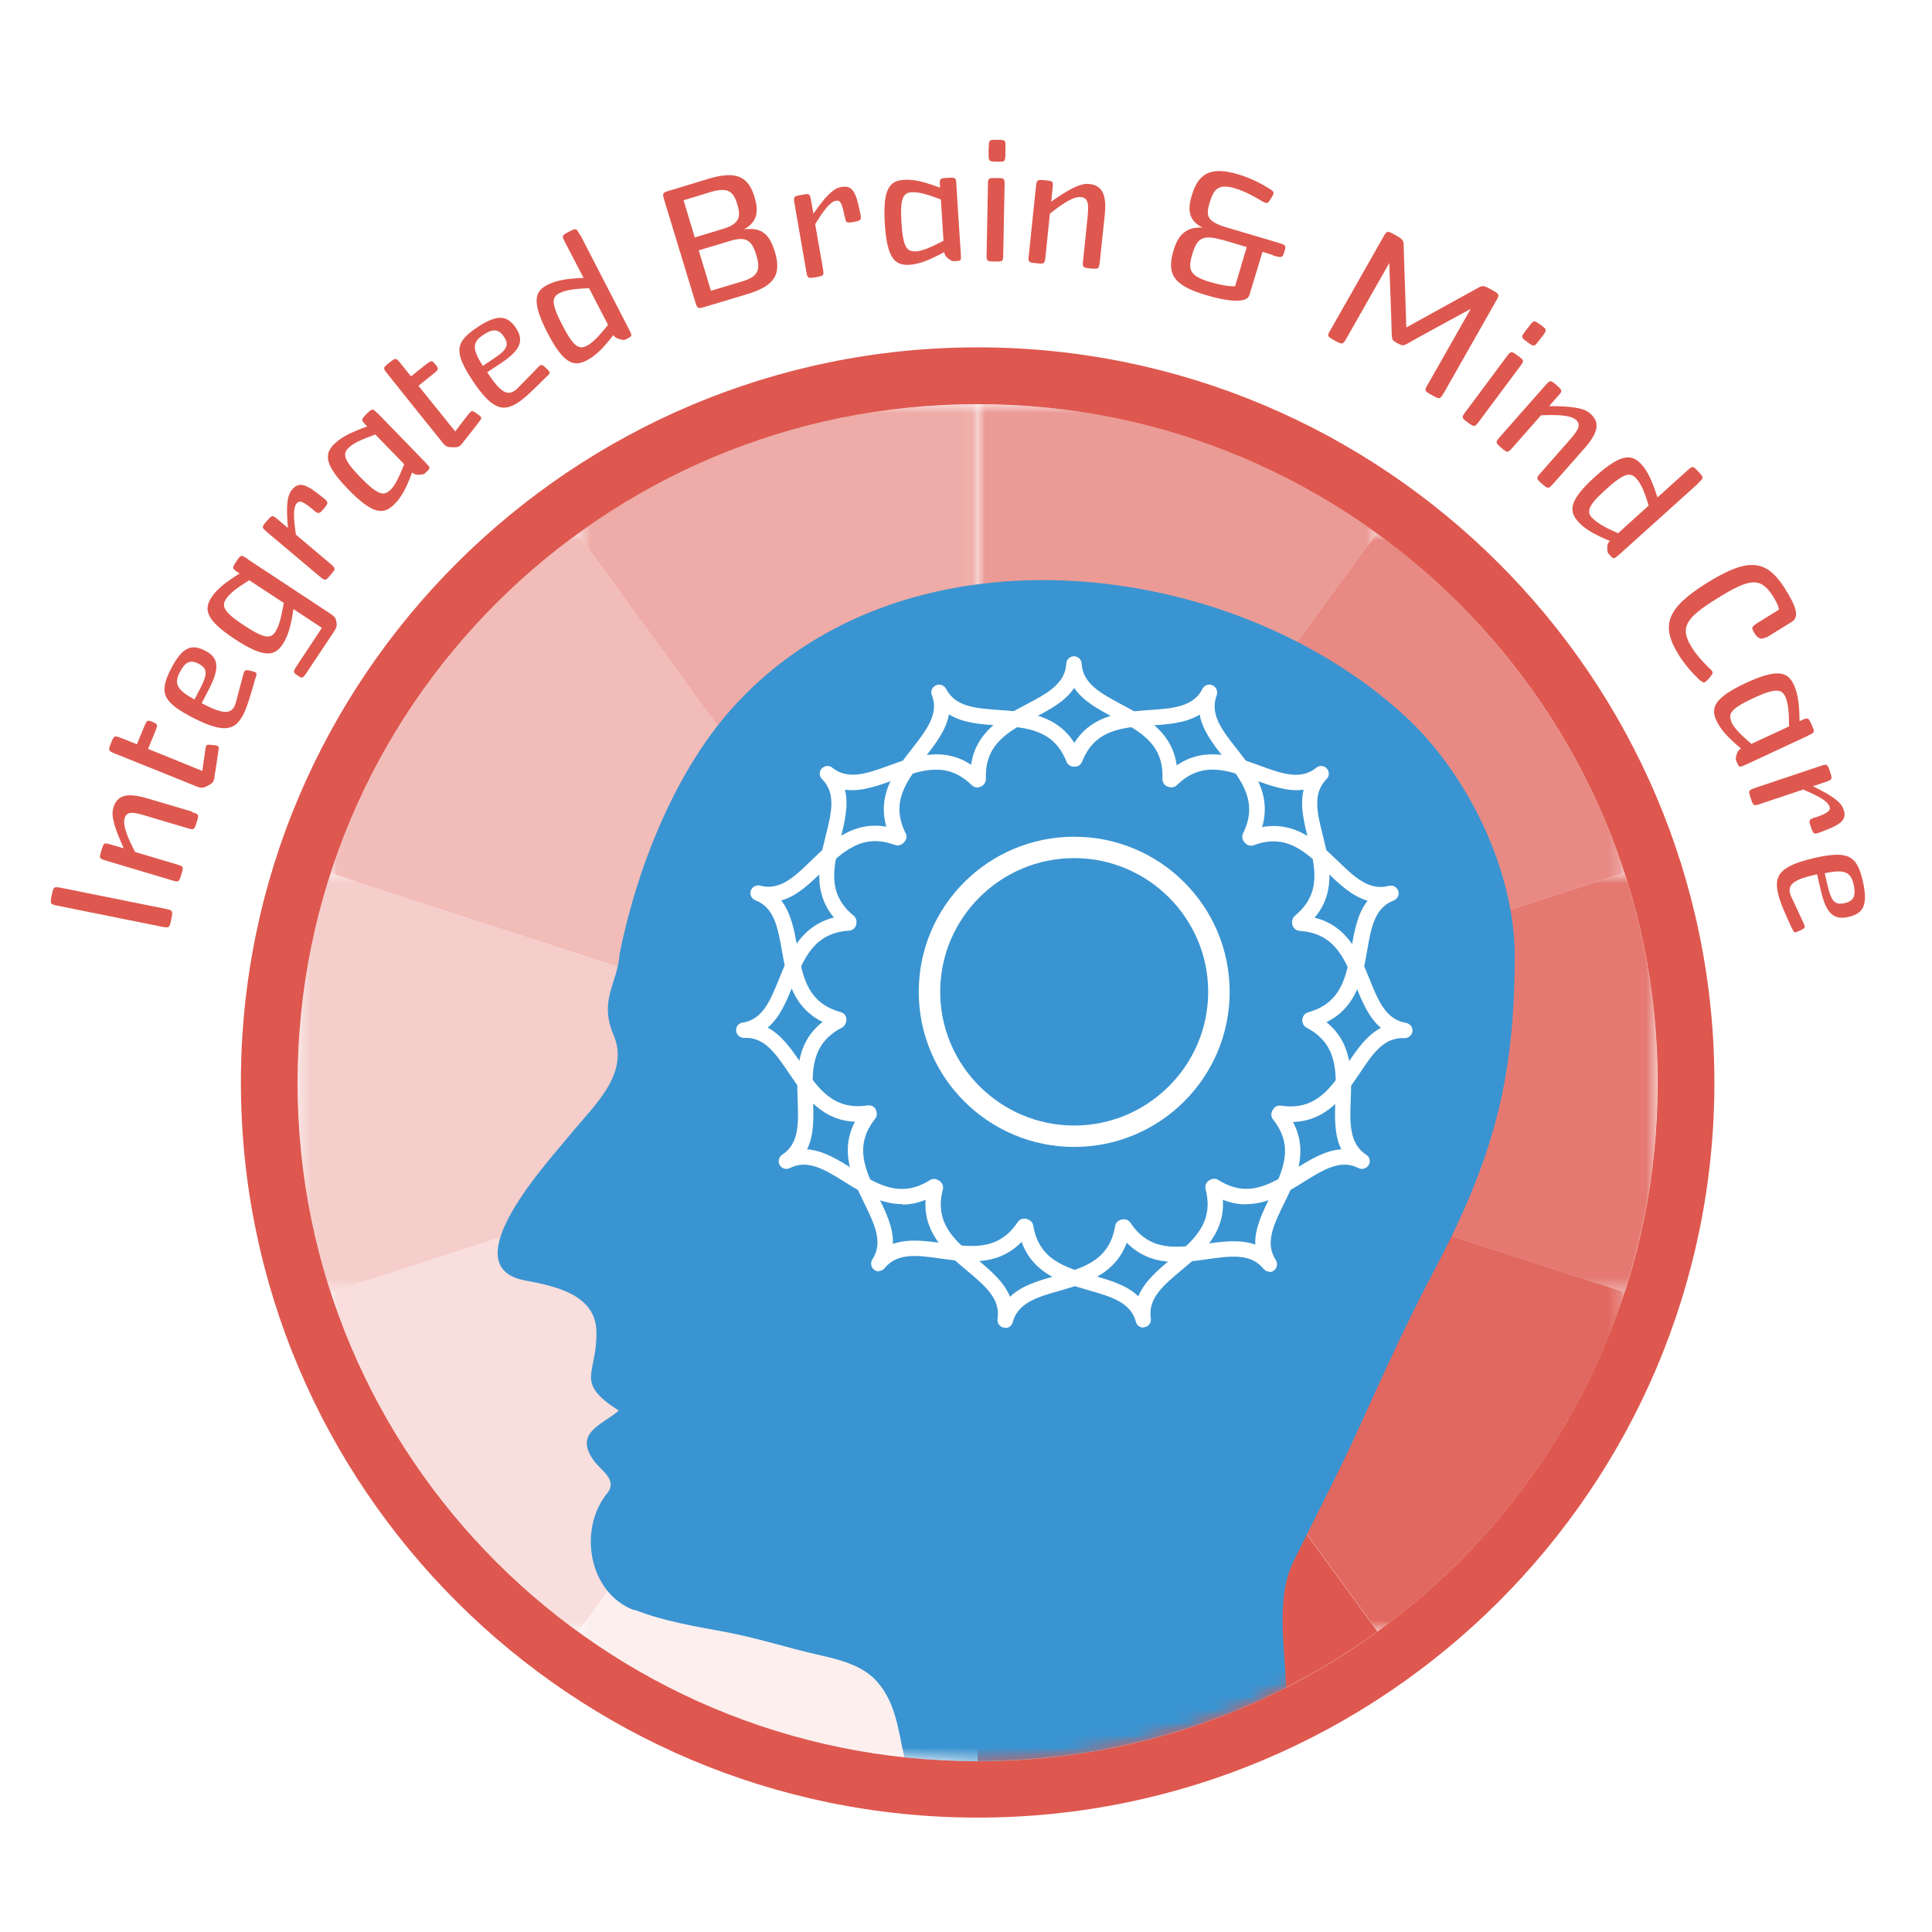 <?xml version="1.0" encoding="UTF-8"?>
<svg xmlns="http://www.w3.org/2000/svg" width="152" height="152" viewBox="0 0 152 152" fill="none">
  <rect x="0" y="0" width="152" height="152" fill="#333333" stroke="none"/>
  <g clip-path="url(#clip0_427_2470)">
    <rect width="152" height="152" fill="white"></rect>
    <g clip-path="url(#clip1_427_2470)">
      <path d="M76.916 27.328C44.962 27.328 18.952 53.281 18.952 85.164C18.952 117.047 44.962 143 76.916 143C108.869 143 134.88 117.047 134.88 85.164C134.88 53.281 108.886 27.328 76.916 27.328Z" fill="white"></path>
      <g opacity="0.7">
        <mask id="mask0_427_2470" style="mask-type:luminance" maskUnits="userSpaceOnUse" x="76" y="41" width="52" height="45">
          <path d="M127.8 41.989H76.916V85.182H127.8V41.989Z" fill="white"></path>
        </mask>
        <g mask="url(#mask0_427_2470)">
          <path d="M76.916 85.165L127.801 68.665C124.269 57.837 117.379 48.539 108.353 41.973L76.899 85.165H76.916Z" fill="#DE584F"></path>
        </g>
      </g>
      <g opacity="0.8">
        <mask id="mask1_427_2470" style="mask-type:luminance" maskUnits="userSpaceOnUse" x="76" y="68" width="55" height="34">
          <path d="M130.418 68.664H76.916V101.664H130.418V68.664Z" fill="white"></path>
        </mask>
        <g mask="url(#mask1_427_2470)">
          <path d="M76.916 85.164L127.8 101.664C129.488 96.473 130.401 90.922 130.401 85.164C130.401 79.406 129.488 73.855 127.8 68.664L76.916 85.164Z" fill="#DE584F"></path>
        </g>
      </g>
      <g opacity="0.2">
        <mask id="mask2_427_2470" style="mask-type:luminance" maskUnits="userSpaceOnUse" x="26" y="85" width="51" height="44">
          <path d="M76.916 85.165H26.032V128.357H76.916V85.165Z" fill="white"></path>
        </mask>
        <g mask="url(#mask2_427_2470)">
          <path d="M26.032 101.665C29.563 112.493 36.453 121.791 45.479 128.357L76.933 85.165L26.049 101.665H26.032Z" fill="#DE584F"></path>
        </g>
      </g>
      <path d="M76.916 138.549C88.664 138.549 99.533 134.768 108.37 128.357L76.916 85.165V138.549Z" fill="#DE584F"></path>
      <g opacity="0.1">
        <mask id="mask3_427_2470" style="mask-type:luminance" maskUnits="userSpaceOnUse" x="45" y="85" width="32" height="54">
          <path d="M76.933 85.165H45.479V138.549H76.933V85.165Z" fill="white"></path>
        </mask>
        <g mask="url(#mask3_427_2470)">
          <path d="M76.915 85.165L45.462 128.357C54.281 134.768 65.15 138.549 76.915 138.549V85.165Z" fill="#DE584F"></path>
        </g>
      </g>
      <g opacity="0.9">
        <mask id="mask4_427_2470" style="mask-type:luminance" maskUnits="userSpaceOnUse" x="76" y="85" width="52" height="44">
          <path d="M127.8 85.165H76.916V128.357H127.8V85.165Z" fill="white"></path>
        </mask>
        <g mask="url(#mask4_427_2470)">
          <path d="M127.818 101.665L76.934 85.165L108.388 128.357C117.414 121.791 124.304 112.493 127.835 101.665" fill="#DE584F"></path>
        </g>
      </g>
      <g opacity="0.6">
        <mask id="mask5_427_2470" style="mask-type:luminance" maskUnits="userSpaceOnUse" x="76" y="31" width="33" height="55">
          <path d="M108.37 31.796H76.916V85.181H108.37V31.796Z" fill="white"></path>
        </mask>
        <g mask="url(#mask5_427_2470)">
          <path d="M108.37 41.988C99.55 35.578 88.681 31.796 76.916 31.796V85.181L108.37 41.988Z" fill="#DE584F"></path>
        </g>
      </g>
      <g opacity="0.5">
        <mask id="mask6_427_2470" style="mask-type:luminance" maskUnits="userSpaceOnUse" x="45" y="31" width="32" height="55">
          <path d="M76.933 31.796H45.479V85.181H76.933V31.796Z" fill="white"></path>
        </mask>
        <g mask="url(#mask6_427_2470)">
          <path d="M76.915 85.163V31.796C65.168 31.796 54.298 35.578 45.462 41.988L76.915 85.181V85.163Z" fill="#DE584F"></path>
        </g>
      </g>
      <g opacity="0.3">
        <mask id="mask7_427_2470" style="mask-type:luminance" maskUnits="userSpaceOnUse" x="23" y="68" width="54" height="34">
          <path d="M76.933 68.664H23.43V101.664H76.933V68.664Z" fill="white"></path>
        </mask>
        <g mask="url(#mask7_427_2470)">
          <path d="M76.916 85.164L26.032 68.664C24.343 73.855 23.43 79.406 23.43 85.164C23.43 90.922 24.343 96.473 26.032 101.664L76.916 85.164Z" fill="#DE584F"></path>
        </g>
      </g>
      <g opacity="0.2">
        <mask id="mask8_427_2470" style="mask-type:luminance" maskUnits="userSpaceOnUse" x="45" y="41" width="32" height="45">
          <path d="M76.933 41.989H45.479V85.182H76.933V41.989Z" fill="white"></path>
        </mask>
        <g mask="url(#mask8_427_2470)">
          <path d="M76.916 85.165L45.479 41.989L76.916 85.165Z" fill="#3A94D1"></path>
        </g>
      </g>
      <g opacity="0.4">
        <mask id="mask9_427_2470" style="mask-type:luminance" maskUnits="userSpaceOnUse" x="26" y="41" width="51" height="45">
          <path d="M76.916 41.989H26.032V85.182H76.916V41.989Z" fill="white"></path>
        </mask>
        <g mask="url(#mask9_427_2470)">
          <path d="M45.479 41.989C36.453 48.555 29.563 57.854 26.032 68.682L76.916 85.182L45.462 41.989H45.479Z" fill="#DE584F"></path>
        </g>
      </g>
      <mask id="mask10_427_2470" style="mask-type:luminance" maskUnits="userSpaceOnUse" x="23" y="31" width="108" height="108">
        <path d="M23.43 85.164C23.43 114.641 47.391 138.548 76.933 138.548C106.475 138.548 130.436 114.641 130.436 85.164C130.436 55.688 106.475 31.78 76.933 31.78C47.391 31.78 23.43 55.688 23.43 85.164Z" fill="white"></path>
      </mask>
      <g mask="url(#mask10_427_2470)">
        <path fill-rule="evenodd" clip-rule="evenodd" d="M49.923 126.689C50.268 126.827 47.391 125.761 49.923 126.689C46.323 125.383 45.428 120.313 47.805 117.442C48.597 116.394 47.236 115.655 46.702 114.898C45.169 112.716 47.271 112.166 48.683 110.98C45.152 108.711 46.978 108.195 46.926 104.775C46.874 101.836 43.67 101.183 41.293 100.736C35.437 99.636 43.309 91.18 44.756 89.392C46.633 87.055 49.596 84.545 48.27 81.417C47.098 78.65 48.58 77.43 48.752 75.023C50.061 68.475 52.989 60.981 57.416 55.928C70.749 40.734 96.742 43.639 110.557 56.358C115.467 60.878 119.187 68.509 119.17 75.264C119.17 85.095 117.396 91.334 112.797 100.031C110.661 104.07 108.818 108.144 106.94 112.286C105.321 115.861 103.478 119.35 101.755 122.873C99.464 127.531 102.875 134.922 99.998 138.927C97.638 142.209 90.765 142.003 87.01 142.175C83.393 142.33 78.38 143.138 74.883 142.244C69.664 140.92 72.007 135.781 69.026 132.327C67.735 130.848 65.616 130.488 63.807 130.058C61.516 129.508 59.363 128.82 57.038 128.391C54.643 127.944 52.214 127.548 49.941 126.655" fill="#3A94D1"></path>
        <path d="M92.074 61.909H92.04C91.712 61.909 91.437 61.617 91.454 61.273C91.575 58.54 89.68 57.526 87.682 56.478C86.476 55.842 85.236 55.189 84.512 54.123C83.806 55.189 82.566 55.842 81.343 56.478C79.344 57.543 77.45 58.54 77.57 61.273C77.57 61.6 77.329 61.892 76.985 61.909C76.674 61.943 76.365 61.668 76.347 61.325C76.192 57.818 78.724 56.478 80.757 55.412C82.393 54.553 83.806 53.796 83.892 52.198C83.909 51.871 84.185 51.631 84.495 51.631C84.805 51.631 85.081 51.889 85.098 52.198C85.184 53.796 86.596 54.535 88.216 55.412C90.248 56.495 92.78 57.836 92.625 61.325C92.625 61.651 92.35 61.909 92.022 61.909" fill="white"></path>
        <path d="M70.697 66.43C70.473 66.43 70.267 66.309 70.146 66.086C68.579 62.941 70.353 60.689 71.765 58.884C72.902 57.423 73.884 56.169 73.316 54.691C73.195 54.381 73.333 54.055 73.643 53.917C73.936 53.78 74.28 53.917 74.435 54.192C75.159 55.619 76.761 55.722 78.604 55.859C80.895 56.014 83.754 56.22 85.046 59.486C85.167 59.795 85.012 60.139 84.702 60.277C84.392 60.397 84.03 60.242 83.909 59.933C82.91 57.389 80.774 57.234 78.518 57.08C77.157 56.977 75.745 56.891 74.659 56.203C74.435 57.458 73.574 58.558 72.73 59.641C71.335 61.428 70.026 63.095 71.249 65.553C71.404 65.845 71.283 66.223 70.973 66.361C70.887 66.412 70.801 66.43 70.697 66.43Z" fill="white"></path>
        <path d="M66.804 73.133C66.667 73.133 66.529 73.081 66.425 72.995C63.721 70.761 64.41 67.994 64.961 65.759C65.409 63.972 65.805 62.425 64.668 61.291C64.445 61.067 64.427 60.689 64.651 60.466C64.875 60.225 65.237 60.191 65.478 60.397C66.718 61.394 68.217 60.861 69.957 60.225C72.127 59.434 74.814 58.455 77.312 60.913C77.553 61.153 77.553 61.531 77.312 61.772C77.071 62.013 76.692 62.013 76.451 61.772C74.487 59.847 72.489 60.586 70.353 61.359C69.061 61.823 67.752 62.305 66.477 62.133C66.787 63.37 66.443 64.728 66.115 66.052C65.564 68.234 65.047 70.314 67.166 72.05C67.424 72.256 67.459 72.652 67.252 72.909C67.132 73.047 66.959 73.133 66.787 73.133" fill="white"></path>
        <path d="M65.96 80.816C65.96 80.816 65.857 80.816 65.788 80.799C62.412 79.871 61.913 77.052 61.516 74.783C61.189 72.962 60.913 71.397 59.432 70.83C59.122 70.71 58.967 70.383 59.07 70.074C59.174 69.765 59.501 69.593 59.811 69.679C61.361 70.091 62.498 68.991 63.825 67.702C65.478 66.104 67.545 64.11 70.835 65.347C71.145 65.468 71.3 65.811 71.197 66.121C71.076 66.43 70.732 66.585 70.422 66.482C67.855 65.519 66.305 66.997 64.686 68.579C63.704 69.524 62.688 70.504 61.465 70.847C62.257 71.862 62.498 73.237 62.739 74.577C63.136 76.794 63.497 78.908 66.15 79.63C66.477 79.716 66.667 80.06 66.563 80.369C66.495 80.644 66.253 80.816 65.978 80.816" fill="white"></path>
        <path d="M67.493 88.257C64.651 88.257 63.239 86.143 62.068 84.424C61.034 82.895 60.138 81.571 58.553 81.657C58.226 81.657 57.95 81.434 57.916 81.107C57.882 80.781 58.106 80.488 58.433 80.454C60.018 80.196 60.603 78.718 61.292 77.016C62.154 74.885 63.222 72.238 66.736 72.015C67.063 71.998 67.356 72.255 67.373 72.582C67.39 72.909 67.132 73.201 66.805 73.218C64.066 73.39 63.256 75.367 62.412 77.463C61.895 78.735 61.378 80.024 60.397 80.849C61.533 81.451 62.309 82.602 63.084 83.737C64.341 85.61 65.547 87.38 68.269 86.968C68.613 86.916 68.906 87.14 68.958 87.484C69.009 87.81 68.785 88.12 68.441 88.171C68.114 88.223 67.804 88.24 67.493 88.24" fill="white"></path>
        <path d="M70.99 94.737C69.268 94.737 67.769 93.809 66.477 93.002C64.91 92.022 63.549 91.18 62.136 91.902C61.843 92.039 61.499 91.936 61.344 91.661C61.189 91.386 61.275 91.025 61.533 90.853C62.877 89.977 62.825 88.395 62.756 86.556C62.67 84.253 62.567 81.4 65.685 79.784C65.978 79.63 66.339 79.75 66.494 80.042C66.649 80.334 66.529 80.695 66.236 80.85C63.79 82.122 63.876 84.253 63.962 86.505C64.014 87.862 64.066 89.272 63.497 90.424C64.772 90.509 65.96 91.249 67.115 91.987C69.026 93.191 70.852 94.308 73.161 92.847C73.436 92.675 73.815 92.744 74.005 93.036C74.177 93.311 74.108 93.689 73.815 93.878C72.799 94.514 71.869 94.772 70.973 94.772" fill="white"></path>
        <path d="M69.147 100.031C69.026 100.031 68.906 99.997 68.785 99.911C68.527 99.722 68.458 99.361 68.63 99.086C69.509 97.745 68.803 96.319 67.993 94.652C66.977 92.589 65.719 90.011 67.907 87.278C68.114 87.02 68.493 86.969 68.751 87.175C69.009 87.381 69.061 87.759 68.854 88.017C67.149 90.166 68.079 92.073 69.078 94.102C69.681 95.322 70.301 96.594 70.249 97.866C71.455 97.436 72.851 97.625 74.194 97.814C76.433 98.124 78.552 98.433 80.068 96.147C80.258 95.872 80.636 95.786 80.912 95.975C81.188 96.164 81.274 96.542 81.084 96.817C79.138 99.739 76.313 99.344 74.022 99.017C72.196 98.759 70.611 98.536 69.595 99.773C69.474 99.928 69.302 99.997 69.13 99.997" fill="white"></path>
        <path d="M79.069 104.448C79.069 104.448 78.983 104.448 78.948 104.448C78.638 104.379 78.432 104.07 78.483 103.76C78.725 102.179 77.501 101.165 76.089 99.979C74.332 98.501 72.127 96.662 73.006 93.276C73.092 92.949 73.419 92.76 73.746 92.846C74.074 92.932 74.263 93.259 74.177 93.585C73.488 96.232 75.124 97.607 76.864 99.068C77.915 99.945 78.983 100.838 79.465 102.024C80.378 101.13 81.739 100.752 83.048 100.374C85.219 99.755 87.286 99.171 87.734 96.456C87.785 96.129 88.095 95.906 88.44 95.957C88.767 96.009 88.991 96.318 88.939 96.662C88.354 100.116 85.597 100.907 83.393 101.543C81.618 102.041 80.085 102.488 79.672 104.035C79.603 104.31 79.362 104.482 79.086 104.482" fill="white"></path>
        <path d="M89.956 104.448C89.68 104.448 89.439 104.277 89.37 104.002C88.957 102.455 87.423 102.025 85.649 101.509C83.427 100.873 80.671 100.083 80.103 96.628C80.051 96.302 80.275 95.992 80.602 95.923C80.929 95.872 81.239 96.095 81.291 96.422C81.739 99.12 83.806 99.722 85.977 100.341C87.303 100.719 88.646 101.097 89.559 101.991C90.042 100.805 91.11 99.911 92.16 99.034C93.9 97.591 95.537 96.216 94.848 93.552C94.761 93.225 94.951 92.898 95.278 92.812C95.606 92.727 95.933 92.916 96.019 93.242C96.897 96.645 94.71 98.467 92.936 99.945C91.523 101.131 90.3 102.145 90.541 103.727C90.593 104.036 90.386 104.345 90.076 104.414C90.042 104.414 89.99 104.414 89.956 104.414" fill="white"></path>
        <path d="M99.877 100.048C99.705 100.048 99.533 99.979 99.412 99.825C98.396 98.587 96.829 98.81 94.985 99.068C92.712 99.395 89.869 99.79 87.923 96.868C87.733 96.593 87.82 96.215 88.095 96.026C88.371 95.837 88.75 95.923 88.939 96.198C90.455 98.484 92.574 98.192 94.813 97.865C96.174 97.676 97.552 97.487 98.758 97.917C98.706 96.645 99.326 95.39 99.929 94.153C100.928 92.124 101.858 90.2 100.153 88.068C99.946 87.81 99.981 87.432 100.256 87.226C100.515 87.02 100.894 87.054 101.1 87.329C103.288 90.079 102.031 92.64 101.014 94.703C100.205 96.353 99.499 97.796 100.377 99.137C100.549 99.412 100.48 99.773 100.222 99.962C100.119 100.031 99.981 100.082 99.86 100.082" fill="white"></path>
        <path d="M98.034 94.755C97.156 94.755 96.208 94.514 95.192 93.861C94.916 93.689 94.83 93.311 95.003 93.019C95.192 92.744 95.554 92.658 95.847 92.83C98.172 94.308 99.981 93.174 101.893 91.97C103.047 91.249 104.236 90.509 105.527 90.424C104.959 89.272 105.011 87.88 105.062 86.505C105.149 84.253 105.217 82.122 102.789 80.85C102.496 80.695 102.375 80.334 102.53 80.025C102.685 79.733 103.047 79.612 103.34 79.767C106.458 81.383 106.354 84.236 106.268 86.539C106.199 88.378 106.148 89.977 107.491 90.853C107.767 91.025 107.853 91.386 107.681 91.661C107.508 91.936 107.164 92.039 106.888 91.902C105.459 91.18 104.115 92.022 102.547 93.002C101.256 93.809 99.757 94.737 98.034 94.737" fill="white"></path>
        <path d="M101.548 88.258C101.256 88.258 100.946 88.241 100.601 88.19C100.274 88.138 100.033 87.829 100.084 87.502C100.136 87.176 100.429 86.935 100.773 86.987C103.495 87.399 104.684 85.629 105.958 83.755C106.733 82.621 107.509 81.452 108.645 80.868C107.664 80.043 107.147 78.754 106.63 77.482C105.786 75.385 104.976 73.408 102.238 73.237C101.91 73.219 101.652 72.927 101.669 72.601C101.686 72.274 101.979 72.016 102.306 72.033C105.82 72.24 106.888 74.904 107.75 77.035C108.439 78.754 109.042 80.215 110.609 80.472C110.919 80.524 111.16 80.816 111.126 81.126C111.091 81.452 110.816 81.676 110.489 81.676C108.869 81.59 107.991 82.913 106.975 84.443C105.803 86.162 104.391 88.276 101.548 88.276" fill="white"></path>
        <path d="M103.081 80.833C102.823 80.833 102.565 80.661 102.496 80.386C102.41 80.059 102.599 79.733 102.909 79.647C105.562 78.908 105.924 76.811 106.32 74.594C106.561 73.236 106.802 71.861 107.595 70.864C106.371 70.52 105.355 69.541 104.373 68.595C102.737 67.031 101.204 65.536 98.637 66.499C98.327 66.619 97.965 66.447 97.862 66.138C97.742 65.828 97.897 65.467 98.224 65.364C101.514 64.144 103.581 66.12 105.235 67.719C106.561 69.008 107.715 70.108 109.265 69.695C109.575 69.609 109.903 69.781 110.006 70.091C110.109 70.4 109.954 70.727 109.644 70.847C108.146 71.414 107.87 72.995 107.56 74.8C107.164 77.069 106.664 79.888 103.288 80.816C103.236 80.816 103.185 80.833 103.116 80.833" fill="white"></path>
        <path d="M102.255 73.133C102.082 73.133 101.91 73.064 101.79 72.909C101.583 72.652 101.617 72.273 101.876 72.05C103.994 70.297 103.478 68.234 102.926 66.052C102.599 64.728 102.255 63.37 102.565 62.133C101.29 62.305 99.981 61.823 98.689 61.359C96.57 60.586 94.555 59.847 92.591 61.772C92.35 62.013 91.971 61.995 91.73 61.772C91.489 61.531 91.506 61.153 91.73 60.913C94.245 58.455 96.932 59.434 99.085 60.225C100.825 60.861 102.324 61.411 103.564 60.397C103.822 60.191 104.184 60.225 104.391 60.466C104.597 60.706 104.597 61.067 104.373 61.291C103.236 62.425 103.633 63.972 104.081 65.759C104.632 67.994 105.338 70.761 102.616 72.995C102.496 73.081 102.375 73.133 102.237 73.133" fill="white"></path>
        <path d="M98.344 66.446C98.258 66.446 98.155 66.429 98.069 66.377C97.776 66.223 97.655 65.862 97.793 65.57C99.016 63.112 97.707 61.445 96.312 59.657C95.468 58.574 94.606 57.474 94.382 56.22C93.297 56.89 91.902 56.993 90.524 57.079C88.267 57.234 86.131 57.388 85.132 59.932C85.012 60.242 84.65 60.396 84.34 60.276C84.03 60.156 83.875 59.795 83.995 59.485C85.287 56.22 88.147 56.031 90.438 55.859C92.281 55.738 93.883 55.618 94.606 54.192C94.761 53.899 95.106 53.779 95.399 53.917C95.692 54.054 95.829 54.381 95.726 54.69C95.158 56.185 96.139 57.44 97.276 58.884C98.689 60.688 100.463 62.94 98.895 66.085C98.792 66.291 98.568 66.429 98.344 66.429" fill="white"></path>
        <path d="M84.512 90.235C77.777 90.235 72.282 84.77 72.282 78.032C72.282 71.295 77.76 65.829 84.512 65.829C91.265 65.829 96.743 71.295 96.743 78.032C96.743 84.77 91.265 90.235 84.512 90.235ZM84.512 67.513C78.69 67.513 73.97 72.24 73.97 78.032C73.97 83.824 78.707 88.551 84.512 88.551C90.317 88.551 95.054 83.824 95.054 78.032C95.054 72.24 90.317 67.513 84.512 67.513Z" fill="white"></path>
      </g>
      <path d="M76.916 31.797C106.458 31.797 130.418 55.705 130.418 85.181C130.418 114.658 106.458 138.566 76.916 138.566C47.374 138.566 23.413 114.658 23.413 85.181C23.413 55.705 47.357 31.797 76.916 31.797ZM76.916 27.328C44.962 27.328 18.952 53.281 18.952 85.164C18.952 117.047 44.962 143 76.916 143C108.869 143 134.88 117.047 134.88 85.164C134.88 53.281 108.886 27.328 76.916 27.328Z" fill="#DE584F"></path>
      <path d="M13.009 71.5C13.595 71.62 13.612 71.638 13.474 72.325C13.336 73.013 13.319 73.013 12.733 72.909L4.534 71.259C3.948 71.139 3.931 71.122 4.069 70.434C4.207 69.747 4.224 69.747 4.809 69.85L13.009 71.5Z" fill="#DE584F"></path>
      <path d="M15.076 63.886C15.662 64.058 15.662 64.075 15.472 64.694C15.283 65.312 15.265 65.312 14.697 65.141L11.459 64.178C10.442 63.869 9.96 63.817 9.805 64.384C9.633 64.952 10.081 65.983 10.632 67.031L13.87 67.994C14.456 68.166 14.456 68.183 14.267 68.802C14.077 69.42 14.06 69.42 13.491 69.248L8.375 67.719C7.79 67.547 7.79 67.53 7.979 66.911C8.134 66.378 8.169 66.275 8.599 66.412L9.736 66.739C9.047 65.227 8.72 64.23 8.909 63.577C9.202 62.562 9.96 62.322 11.614 62.82L15.111 63.852L15.076 63.886Z" fill="#DE584F"></path>
      <path d="M16.885 61.102C16.816 61.531 16.747 61.617 16.265 61.858C16.041 61.978 15.868 62.03 15.507 61.892C15.179 61.755 9.392 59.417 9.064 59.297C8.513 59.073 8.496 59.056 8.737 58.455C8.978 57.853 8.995 57.853 9.564 58.077C9.598 58.077 10.597 58.489 10.77 58.558L11.286 57.303C11.562 56.633 11.579 56.616 12.01 56.805C12.423 56.977 12.441 56.994 12.165 57.664L11.648 58.919C12.148 59.125 15.92 60.655 15.92 60.655C15.92 60.655 16.023 59.864 16.144 59.039C16.213 58.575 16.213 58.558 16.678 58.609C17.247 58.661 17.247 58.678 17.178 59.125C17.126 59.417 16.954 60.706 16.867 61.102" fill="#DE584F"></path>
      <path d="M20.106 53.316C19.779 54.467 19.468 55.567 19.176 56.152C18.521 57.441 17.712 57.75 15.231 56.495C12.751 55.223 12.492 54.484 13.457 52.611C14.352 50.875 15.076 50.652 16.127 51.184C17.212 51.734 17.298 52.542 16.454 54.192L15.868 55.327C17.505 56.186 18.211 56.255 18.521 55.395L19.09 53.264C19.227 52.68 19.262 52.68 19.692 52.766C20.227 52.903 20.244 52.903 20.123 53.316M15.765 54.141C16.368 52.972 16.299 52.577 15.627 52.216C14.955 51.872 14.559 52.095 14.146 52.886C13.681 53.797 13.905 54.261 15.3 55.034L15.765 54.141Z" fill="#DE584F"></path>
      <path d="M19.469 43.983L25.963 48.263C26.359 48.521 26.41 48.624 26.462 48.916C26.514 49.191 26.531 49.312 26.221 49.776L24.206 52.801C23.809 53.402 23.792 53.402 23.413 53.144C23.034 52.887 23.034 52.869 23.413 52.285L25.325 49.398L23.086 47.919C22.914 49.123 22.69 49.999 22.242 50.687C21.622 51.615 20.812 51.821 18.487 50.291C16.161 48.762 16.023 47.937 16.644 46.991C17.091 46.304 17.815 45.771 18.849 45.118L18.745 45.049C18.246 44.722 18.246 44.705 18.59 44.172C18.952 43.623 18.969 43.64 19.469 43.966M21.674 49.69C21.966 49.226 22.139 48.521 22.328 47.438L19.606 45.651C18.659 46.235 18.073 46.682 17.78 47.129C17.419 47.679 17.574 48.143 19.21 49.209C20.847 50.291 21.312 50.257 21.674 49.69Z" fill="#DE584F"></path>
      <path d="M24.654 40.116C23.861 39.463 23.585 39.326 23.344 39.601C23.017 39.979 23.12 40.89 23.275 42.058L25.963 44.327C26.428 44.722 26.428 44.74 26.014 45.221C25.601 45.719 25.584 45.719 25.119 45.324L21.036 41.886C20.571 41.491 20.571 41.474 20.984 40.993C21.346 40.58 21.415 40.494 21.76 40.786L22.655 41.543C22.517 39.944 22.552 39.033 22.965 38.535C23.499 37.899 24.016 38.019 25.308 39.068C25.877 39.515 25.877 39.532 25.48 40.013C25.101 40.46 25.067 40.46 24.636 40.116" fill="#DE584F"></path>
      <path d="M29.735 32.535C29.873 32.673 33.146 36.041 33.456 36.368C33.869 36.798 33.869 36.815 33.594 37.09C33.352 37.313 33.352 37.331 32.956 37.348C32.784 37.348 32.629 37.348 32.422 37.176C31.992 38.328 31.596 39.135 30.993 39.703C30.183 40.493 29.356 40.51 27.41 38.517C25.463 36.523 25.515 35.681 26.324 34.907C26.91 34.34 27.72 33.979 28.891 33.549C28.857 33.515 28.822 33.481 28.805 33.463C28.392 33.034 28.392 33.017 28.839 32.57C29.305 32.106 29.322 32.123 29.735 32.553M30.683 38.585C31.079 38.207 31.389 37.554 31.802 36.523C31.216 35.921 30.217 34.89 29.528 34.185C28.478 34.563 27.806 34.856 27.427 35.234C26.945 35.698 27.014 36.179 28.374 37.571C29.735 38.963 30.2 39.032 30.683 38.568" fill="#DE584F"></path>
      <path d="M36.419 34.822C36.143 35.166 36.04 35.217 35.506 35.183C35.247 35.183 35.075 35.148 34.834 34.839C34.61 34.564 30.7 29.7 30.493 29.425C30.114 28.961 30.114 28.944 30.631 28.531C31.13 28.136 31.148 28.136 31.526 28.6C31.544 28.634 32.233 29.477 32.336 29.614L33.387 28.772C33.955 28.325 33.972 28.325 34.265 28.686C34.541 29.047 34.541 29.064 33.972 29.511L32.922 30.353C33.249 30.766 35.816 33.945 35.816 33.945C35.816 33.945 36.298 33.292 36.815 32.639C37.108 32.278 37.108 32.261 37.486 32.519C37.952 32.845 37.952 32.845 37.676 33.206C37.504 33.447 36.694 34.478 36.436 34.788" fill="#DE584F"></path>
      <path d="M43.016 29.614C42.172 30.456 41.362 31.264 40.828 31.625C39.623 32.433 38.761 32.295 37.211 29.992C35.678 27.672 35.798 26.916 37.555 25.747C39.192 24.664 39.932 24.836 40.587 25.798C41.259 26.812 40.949 27.552 39.398 28.583L38.331 29.288C39.347 30.834 39.915 31.23 40.621 30.645L42.172 29.064C42.585 28.617 42.602 28.634 42.93 28.927C43.326 29.305 43.326 29.322 43.033 29.614M38.83 28.222C39.932 27.5 40.07 27.105 39.64 26.486C39.226 25.867 38.761 25.85 38.02 26.348C37.159 26.916 37.125 27.431 37.986 28.789L38.83 28.222Z" fill="#DE584F"></path>
      <path d="M45.651 18.477C45.737 18.648 49.286 25.506 49.475 25.884C49.751 26.417 49.751 26.434 49.389 26.623C49.096 26.778 49.079 26.778 48.718 26.675C48.545 26.623 48.407 26.572 48.252 26.366C47.512 27.328 46.892 27.981 46.151 28.359C45.152 28.875 44.342 28.652 43.068 26.177C41.793 23.702 42.086 22.911 43.068 22.413C43.791 22.034 44.687 21.914 45.91 21.863C45.186 20.453 44.532 19.216 44.463 19.078C44.187 18.545 44.187 18.528 44.756 18.236C45.341 17.927 45.341 17.944 45.617 18.477M46.168 27.208C46.651 26.95 47.15 26.417 47.839 25.558C47.495 24.905 46.926 23.788 46.34 22.67C45.221 22.722 44.497 22.808 44.015 23.066C43.412 23.375 43.343 23.856 44.239 25.575C45.135 27.311 45.565 27.517 46.151 27.208" fill="#DE584F"></path>
      <path d="M58.812 23.134L55.556 24.113C54.884 24.32 54.867 24.302 54.695 23.735L52.266 15.76C52.094 15.176 52.094 15.159 52.766 14.97L55.763 14.059C57.95 13.405 58.881 13.904 59.363 15.502C59.708 16.671 59.587 17.445 58.536 18.046C59.949 17.857 60.552 18.459 60.965 19.816C61.482 21.552 60.982 22.48 58.812 23.134ZM53.782 15.76L54.66 18.682L56.865 18.012C58.14 17.634 58.33 17.101 58.002 16.07C57.709 15.073 57.279 14.712 55.97 15.09L53.765 15.76H53.782ZM57.434 18.957L54.971 19.696L55.935 22.876L58.398 22.137C59.673 21.759 59.845 21.209 59.501 20.074C59.156 18.923 58.726 18.562 57.434 18.957Z" fill="#DE584F"></path>
      <path d="M66.443 17.016C66.253 16.002 66.115 15.727 65.771 15.795C65.271 15.881 64.755 16.637 64.134 17.634L64.737 21.089C64.841 21.691 64.823 21.691 64.186 21.811C63.549 21.914 63.532 21.914 63.428 21.312L62.515 16.053C62.412 15.452 62.429 15.452 63.066 15.331C63.6 15.228 63.721 15.211 63.79 15.658L63.997 16.809C64.91 15.503 65.53 14.816 66.184 14.713C67.011 14.575 67.321 14.988 67.648 16.62C67.803 17.325 67.786 17.342 67.166 17.462C66.581 17.566 66.546 17.531 66.46 16.998" fill="#DE584F"></path>
      <path d="M75.245 14.576C75.245 14.765 75.555 19.457 75.589 19.904C75.624 20.505 75.624 20.523 75.228 20.54C74.9 20.557 74.883 20.557 74.573 20.316C74.435 20.196 74.332 20.093 74.28 19.835C73.212 20.419 72.368 20.78 71.558 20.832C70.439 20.901 69.784 20.385 69.612 17.601C69.44 14.816 70.008 14.215 71.128 14.146C71.955 14.094 72.799 14.335 73.953 14.765C73.953 14.713 73.953 14.679 73.953 14.644C73.918 14.043 73.918 14.026 74.556 13.991C75.21 13.957 75.21 13.957 75.245 14.559M72.023 19.784C72.575 19.749 73.246 19.457 74.228 18.941C74.177 18.099 74.091 16.672 74.022 15.693C72.988 15.297 72.282 15.091 71.731 15.126C71.059 15.16 70.8 15.59 70.921 17.515C71.042 19.457 71.352 19.818 72.023 19.766" fill="#DE584F"></path>
      <path d="M77.725 14.609C77.725 14.008 77.76 13.991 78.397 14.008C79.034 14.008 79.052 14.025 79.034 14.644L78.931 19.972C78.931 20.573 78.914 20.591 78.259 20.573C77.622 20.573 77.605 20.539 77.622 19.955L77.725 14.627V14.609ZM77.794 11.602C77.794 11 77.829 10.983 78.466 11C79.103 11 79.121 11.017 79.103 11.636V12.117C79.086 12.719 79.069 12.736 78.432 12.719C77.794 12.719 77.777 12.684 77.777 12.083V11.602H77.794Z" fill="#DE584F"></path>
      <path d="M86.528 20.573C86.459 21.175 86.442 21.175 85.804 21.123C85.167 21.055 85.15 21.038 85.219 20.453L85.563 17.102C85.666 16.053 85.632 15.572 85.046 15.503C84.443 15.434 83.53 16.07 82.6 16.809L82.256 20.161C82.187 20.762 82.187 20.78 81.532 20.711C80.878 20.642 80.878 20.625 80.947 20.023L81.498 14.73C81.567 14.128 81.584 14.128 82.221 14.18C82.772 14.231 82.876 14.248 82.824 14.695L82.704 15.864C84.064 14.902 84.995 14.403 85.666 14.472C86.717 14.575 87.096 15.28 86.907 16.998L86.528 20.608V20.573Z" fill="#DE584F"></path>
      <path d="M100.136 20.057L99.326 19.817L98.293 23.22C98.155 23.718 97.173 23.89 94.899 23.22C92.384 22.481 91.747 21.621 92.333 19.679C92.729 18.373 93.418 17.84 94.606 17.909C93.659 17.41 93.349 16.723 93.762 15.382C94.262 13.698 95.175 13.045 97.414 13.715C98.12 13.921 99.016 14.317 99.74 14.764C100.308 15.107 100.291 15.142 99.998 15.606C99.722 16.07 99.688 16.07 99.119 15.726C98.413 15.296 97.69 14.97 97.156 14.815C95.915 14.454 95.519 14.815 95.192 15.864C94.83 17.015 94.968 17.428 96.501 17.892L100.446 19.061C101.187 19.284 101.204 19.301 101.049 19.8C100.894 20.298 100.876 20.298 100.136 20.092M96.191 18.889C94.589 18.407 94.176 18.768 93.814 19.971C93.435 21.209 93.573 21.707 95.209 22.189C96.225 22.481 96.846 22.55 97.173 22.515C97.225 22.36 98.086 19.439 98.086 19.439L96.191 18.871V18.889Z" fill="#DE584F"></path>
      <path d="M113.589 30.903C113.296 31.419 113.279 31.436 112.659 31.092C112.056 30.748 112.039 30.731 112.349 30.216L115.708 24.303C115.708 24.303 111.298 26.692 110.936 26.916C110.385 27.242 110.368 27.225 109.937 27.002C109.507 26.761 109.507 26.744 109.489 26.108C109.489 25.678 109.3 20.694 109.3 20.694L105.941 26.606C105.648 27.122 105.614 27.122 105.011 26.795C104.391 26.452 104.391 26.434 104.701 25.919L108.818 18.666C109.11 18.15 109.128 18.133 109.748 18.477C110.42 18.855 110.437 18.889 110.437 19.508C110.437 19.766 110.643 25.472 110.643 25.764C110.902 25.627 115.57 23.031 116.121 22.739C116.672 22.413 116.69 22.43 117.379 22.808C117.982 23.152 117.999 23.169 117.689 23.702L113.572 30.955L113.589 30.903Z" fill="#DE584F"></path>
      <path d="M118.515 28.084C118.877 27.603 118.894 27.603 119.411 27.981C119.928 28.359 119.928 28.376 119.566 28.857L116.379 33.137C116.018 33.618 116 33.618 115.484 33.24C114.967 32.862 114.967 32.845 115.329 32.364L118.515 28.084ZM120.307 25.66C120.669 25.179 120.686 25.179 121.203 25.557C121.719 25.935 121.719 25.953 121.358 26.434L121.065 26.812C120.703 27.293 120.686 27.293 120.169 26.915C119.652 26.537 119.652 26.52 120.014 26.038L120.307 25.66Z" fill="#DE584F"></path>
      <path d="M122.219 38.036C121.823 38.483 121.805 38.483 121.323 38.071C120.841 37.641 120.841 37.624 121.237 37.177L123.476 34.633C124.165 33.843 124.424 33.43 123.993 33.035C123.545 32.64 122.426 32.622 121.237 32.674L119.015 35.2C118.619 35.647 118.601 35.647 118.119 35.235C117.637 34.805 117.637 34.788 118.033 34.341L121.564 30.337C121.96 29.89 121.978 29.89 122.46 30.302C122.873 30.68 122.96 30.732 122.649 31.076L121.874 31.952C123.545 31.952 124.596 32.072 125.096 32.519C125.888 33.207 125.785 33.997 124.648 35.286L122.236 38.019L122.219 38.036Z" fill="#DE584F"></path>
      <path d="M133.622 38.019C133.485 38.139 127.748 43.312 127.421 43.605C126.973 44 126.956 44 126.68 43.708C126.456 43.467 126.456 43.45 126.456 43.072C126.456 42.9 126.474 42.745 126.646 42.556C125.509 42.075 124.717 41.663 124.165 41.044C123.408 40.219 123.425 39.377 125.492 37.503C127.576 35.63 128.403 35.716 129.144 36.541C129.695 37.142 130.022 37.967 130.401 39.136C131.572 38.07 132.623 37.142 132.727 37.039C133.174 36.627 133.192 36.644 133.622 37.108C134.07 37.589 134.053 37.606 133.605 38.002M125.285 40.752C125.647 41.164 126.301 41.508 127.301 41.955C127.852 41.456 128.782 40.614 129.712 39.772C129.385 38.706 129.109 38.036 128.73 37.641C128.282 37.142 127.783 37.194 126.353 38.5C124.889 39.806 124.82 40.27 125.268 40.769" fill="#DE584F"></path>
      <path d="M138.962 50.119C138.618 50.337 138.325 50.263 138.084 49.896C137.756 49.38 137.774 49.346 138.256 49.019L139.944 47.971C139.944 47.713 139.755 47.335 139.496 46.922C138.497 45.324 137.601 45.53 135.104 47.077C132.641 48.607 132.107 49.346 133.106 50.944C133.398 51.425 133.864 51.975 134.398 52.491C134.828 52.886 134.845 52.904 134.484 53.333C134.087 53.78 134.07 53.797 133.657 53.437C133.243 53.058 132.554 52.302 132.107 51.58C130.625 49.226 131.073 47.868 134.329 45.84C137.584 43.829 138.997 44.001 140.461 46.355C141.288 47.679 141.598 48.521 140.978 48.916L138.98 50.154L138.962 50.119Z" fill="#DE584F"></path>
      <path d="M142.235 57.888C142.063 57.974 137.791 59.951 137.395 60.14C136.843 60.398 136.826 60.38 136.671 60.019C136.533 59.727 136.533 59.71 136.637 59.332C136.688 59.16 136.757 59.04 136.964 58.885C136.034 58.094 135.396 57.459 135.052 56.719C134.57 55.705 134.828 54.915 137.36 53.729C139.892 52.56 140.667 52.869 141.133 53.883C141.477 54.623 141.563 55.516 141.58 56.737C141.632 56.719 141.667 56.702 141.701 56.685C142.252 56.427 142.269 56.444 142.528 57.012C142.803 57.613 142.786 57.613 142.252 57.871M136.206 56.788C136.43 57.287 136.947 57.802 137.791 58.524C138.566 58.163 139.858 57.562 140.754 57.149C140.754 56.032 140.685 55.31 140.461 54.812C140.168 54.21 139.703 54.107 137.929 54.932C136.154 55.757 135.948 56.169 136.223 56.771" fill="#DE584F"></path>
      <path d="M142.821 64.316C143.785 63.972 144.044 63.8 143.94 63.456C143.768 62.975 142.959 62.597 141.873 62.116L138.532 63.233C137.963 63.422 137.946 63.422 137.739 62.803C137.533 62.184 137.55 62.184 138.118 61.978L143.183 60.277C143.751 60.087 143.768 60.087 143.975 60.706C144.147 61.222 144.182 61.325 143.751 61.48L142.631 61.858C144.061 62.562 144.836 63.061 145.043 63.68C145.301 64.47 144.94 64.831 143.372 65.416C142.7 65.673 142.683 65.673 142.476 65.072C142.287 64.522 142.304 64.487 142.821 64.298" fill="#DE584F"></path>
      <path d="M140.995 73.081C140.495 71.981 140.03 70.967 139.892 70.314C139.565 68.905 139.979 68.148 142.7 67.513C145.405 66.894 146.094 67.289 146.559 69.334C146.989 71.242 146.576 71.878 145.439 72.136C144.25 72.411 143.665 71.861 143.251 70.039L142.959 68.784C141.15 69.18 140.564 69.575 140.874 70.434L141.804 72.428C142.063 72.978 142.063 72.995 141.667 73.184C141.167 73.425 141.167 73.425 140.995 73.047M143.785 69.678C144.078 70.95 144.388 71.225 145.129 71.053C145.87 70.881 146.025 70.452 145.835 69.592C145.611 68.595 145.129 68.372 143.561 68.698L143.785 69.678Z" fill="#DE584F"></path>
    </g>
  </g>
  <defs>
    <clipPath id="clip0_427_2470">
      <rect width="152" height="152" fill="white"></rect>
    </clipPath>
    <clipPath id="clip1_427_2470">
      <rect width="413" height="132" fill="white" transform="translate(4 11)"></rect>
    </clipPath>
  </defs>
</svg>
